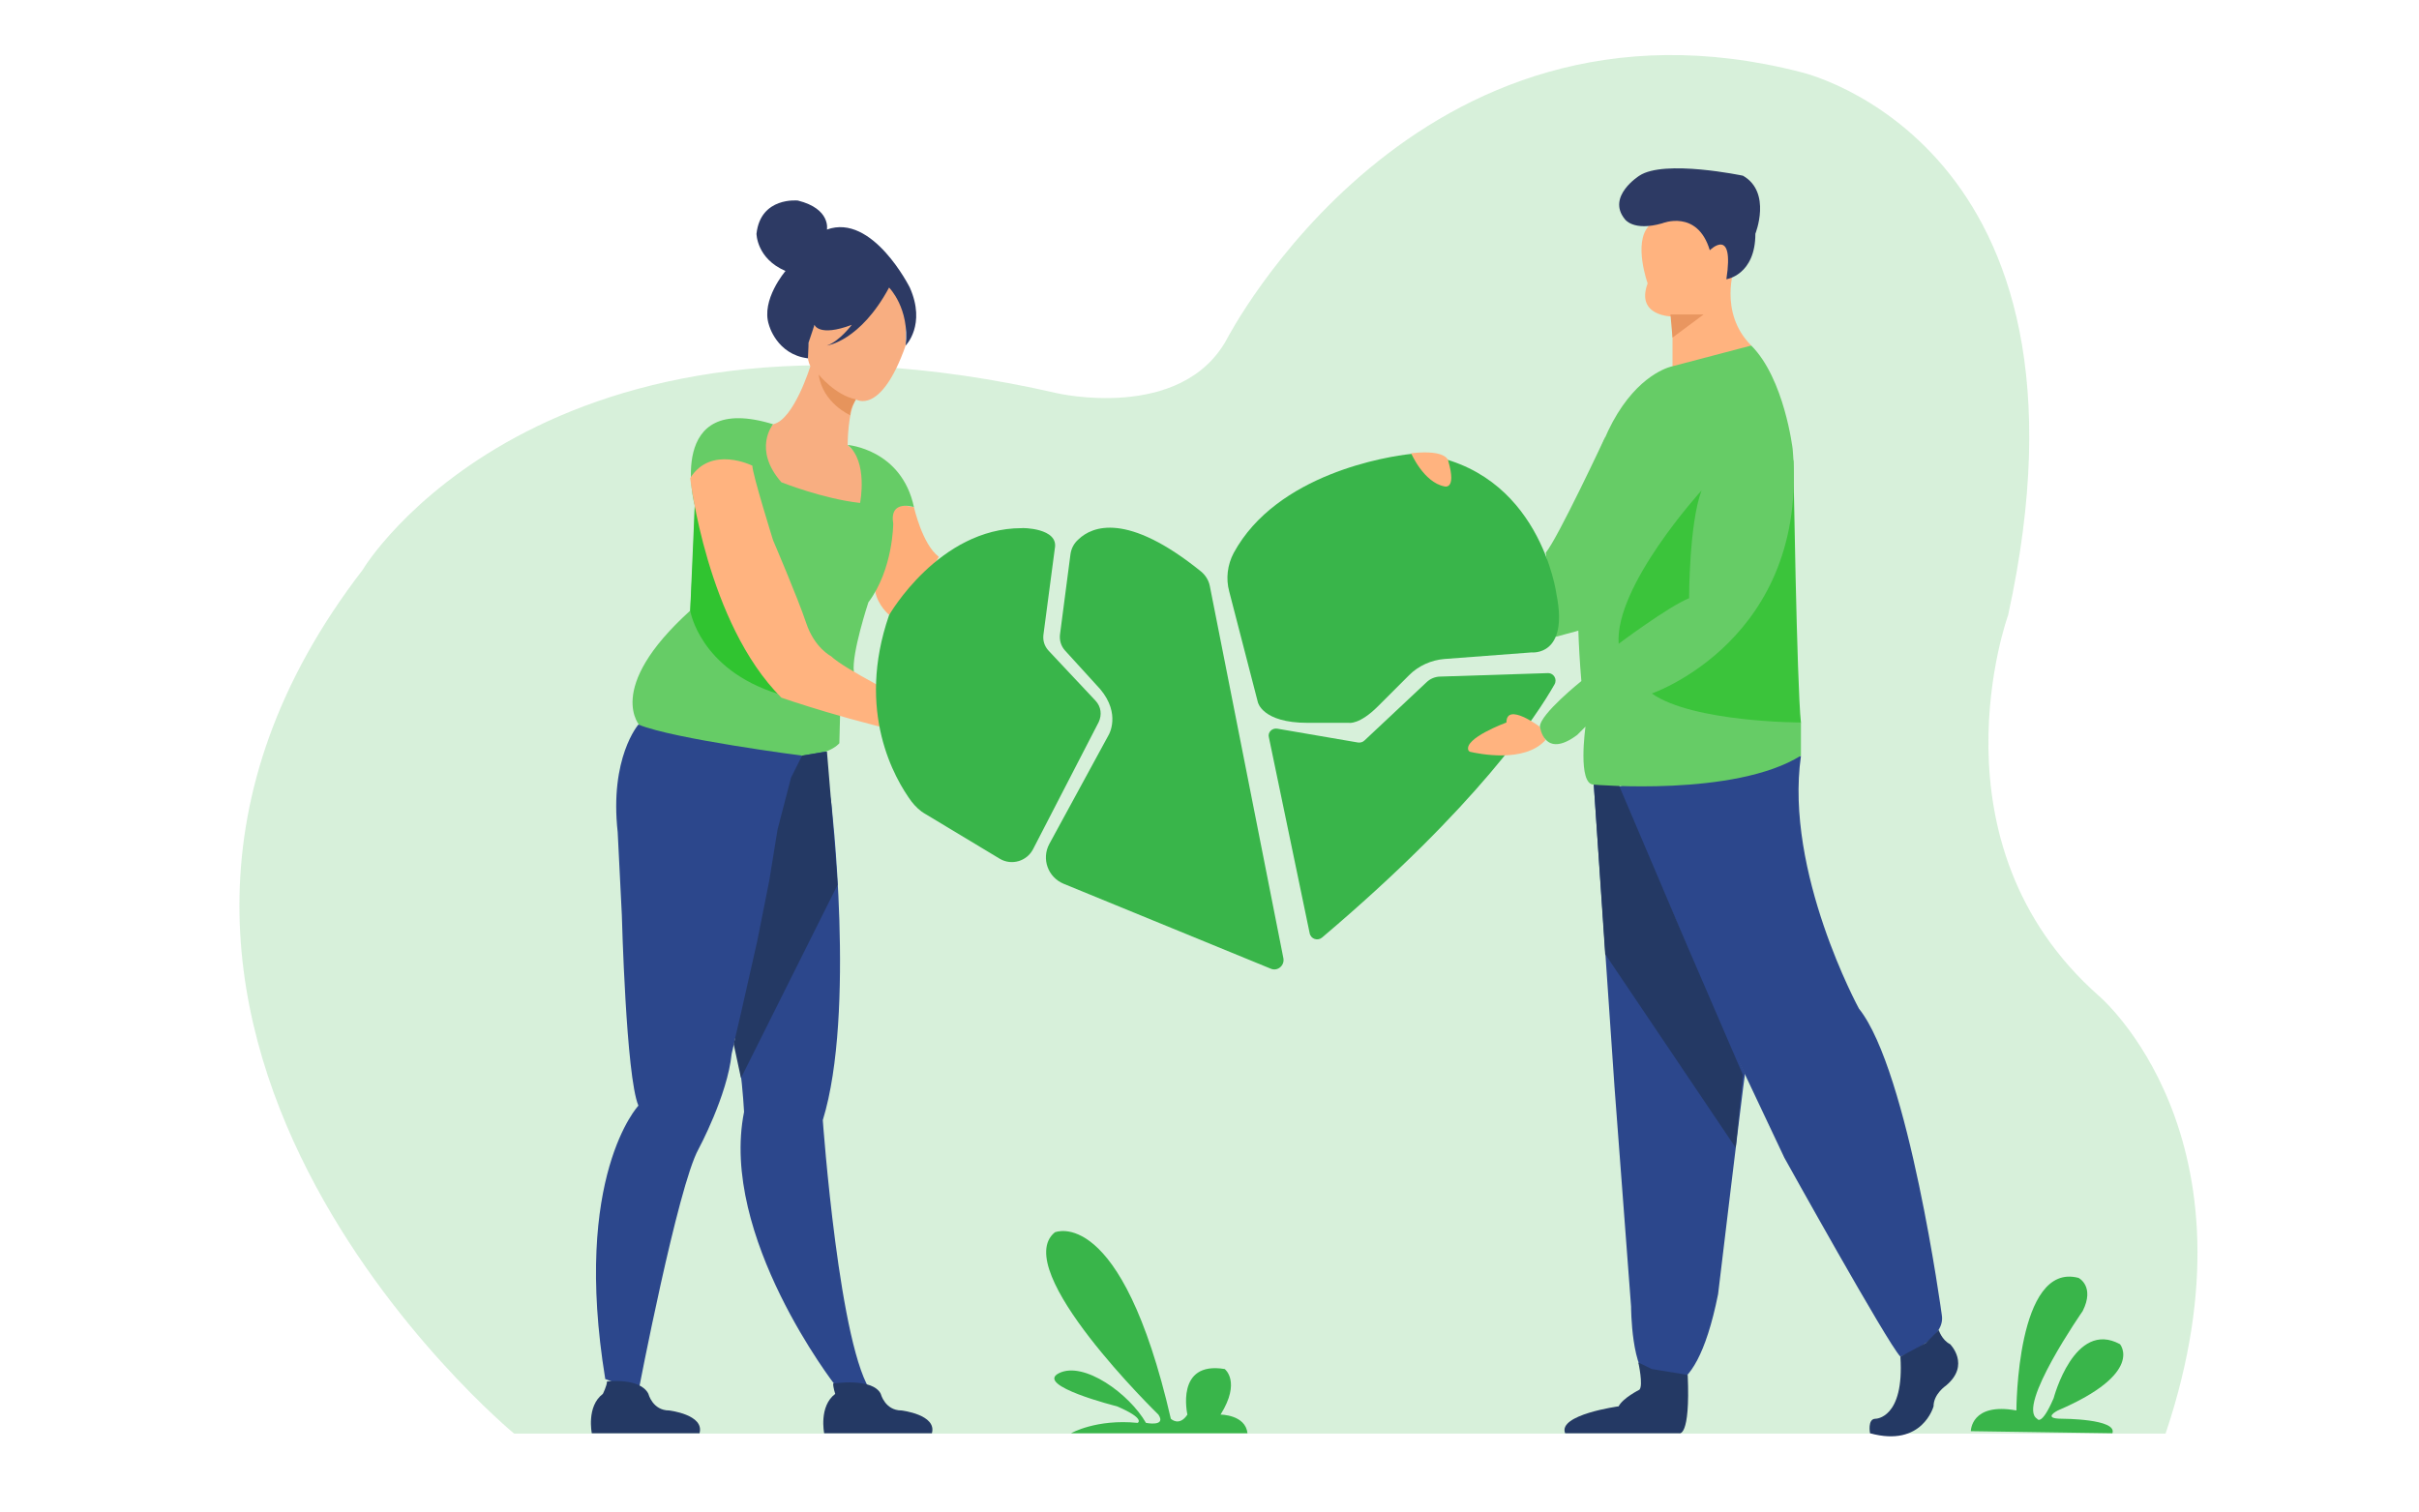 <?xml version="1.0" encoding="utf-8"?>
<!-- Generator: Adobe Illustrator 23.0.0, SVG Export Plug-In . SVG Version: 6.00 Build 0)  -->
<svg version="1.1" id="Layer_1" xmlns="http://www.w3.org/2000/svg" xmlns:xlink="http://www.w3.org/1999/xlink" x="0px" y="0px"
	 viewBox="0 0 700.6 437.9" style="enable-background:new 0 0 700.6 437.9;" xml:space="preserve">
<style type="text/css">
	.st0{opacity:0.2;fill:#39B54A;enable-background:new    ;}
	.st1{fill:#39B54A;}
	.st2{fill:#F8AE81;}
	.st3{fill:#FEAE79;}
	.st4{fill:#66CC66;}
	.st5{fill:#2D3A64;}
	.st6{fill:#30C430;}
	.st7{fill:#E6945C;}
	.st8{fill:#FFB37F;}
	.st9{fill:#2C478C;}
	.st10{fill:#243964;}
	.st11{fill:#E99660;}
	.st12{fill:#3BC43B;}
</style>
<g>
	<path class="st0" d="M306.1,113.9c0,0,36,8.4,49.2-15.6c0,0,54.6-106.2,166.3-77.4c0,0,90,20.4,60,157.3c0,0-24,66,26.4,110.4
		c0,0,48.1,40.8,19.2,126.7H148.9c0,0-144.7-119.4-43.8-250.3C105,164.9,156.6,79.7,306.1,113.9z"/>
	<path class="st1" d="M570.8,414.6c0,0,0-8.4,13.2-6c0,0,0-43.2,18-38.4c0,0,4.8,2.4,1.2,9.6c0,0-19.2,27.6-13.2,31.2
		c0,0,1.2,2.4,4.8-6c0,0,6-22.8,19.2-15.6c0,0,7.2,8.4-18,19.2c0,0-4.8,2.4,1.2,2.4c0,0,16.1,0,14.6,4.2L570.8,414.6z"/>
	<path class="st1" d="M310.2,415.2c0,0,7.3-4.2,19.3-3c0,0,2.4-1.2-6-4.8c0,0-24-6-16.8-9.6c7.2-3.6,20.4,6,25.2,14.4
		c0,0,6,1.2,3.6-2.4c0,0-43.2-42-30-52.8c0,0,19.2-8.4,33.6,54c0,0,2.4,2.4,4.8-1.2c0,0-3.6-15.6,10.8-13.2c0,0,4.8,3.6-1.2,13.2
		c0,0,7.2,0,7.8,5.4L310.2,415.2L310.2,415.2z"/>
	<path class="st2" d="M235.9,94.1c0,0-3.6,7.2-1.2,12c0,0-4.8,15.6-10.8,16.8l-4.8,6l2.4,8.4l19.2,12l12-2.4v-10.8l-7.2-7.2
		c0,0,0-9.6,2.4-13.2c0,0,7.2,4.8,14.4-15.6v-12l-4.8-10.8l-9.6,12L235.9,94.1z"/>
	<path class="st3" d="M264.7,146.9c0,0,2.4,10.8,7.2,14.4l-9.6,16.8h-4.8c0,0-3.2-2.6-4-6.7l0.4-12.5l3.6-13.2L264.7,146.9z"/>
	<path class="st4" d="M223.9,122.9c0,0-6,7.2,2.4,16.8c0,0,12,4.8,22.8,6c0,0,2.4-12-3.6-16.8c0,0,15.6,1.2,19.2,18
		c0,0-7.2-2.4-6,4.8c0,0,0,13.2-7.2,22.8c0,0-4.9,14.9-4.2,20.1l-4,12.8l-0.2,7.9c0,0-3.6,4.8-16.8,3.6l-39.6-3.6l-1.2-4.8
		c0,0-10.8-10.8,14.4-33.6c0,0,1.3-21.6,1.3-30.6C201.1,146.3,192.7,113.3,223.9,122.9z"/>
	<path class="st5" d="M239.5,66.5c0,0,1.2-6-8.4-8.4c0,0-10.8-1.2-12,9.6c0,0,0,7.2,8.4,10.8c0,0-7.2,8.4-4.8,15.6
		c0,0,2.2,8.6,11.3,9.7l0.2-4.6l1.7-5.1c0,0,1.2,3.6,10.8,0c0,0-3.6,4.8-7.2,6c0,0,9.6-1.2,18-16.8c0,0,6,6,4.8,16.8
		c0,0,6-6,1.2-16.8C263.5,83.3,252.7,61.7,239.5,66.5z"/>
	<path class="st6" d="M199.9,176.9c0,0,2.7,17,25.4,24.1l-12.1-33.7l-12-20.4L199.9,176.9z"/>
	<path class="st7" d="M237.1,108.5c0,0,4.8,6,10.8,7.2c0,0-2,3.2-1.6,4.6C246.3,120.3,238.3,116.9,237.1,108.5z"/>
	<path class="st8" d="M217.9,134.9c0,0-12-6-18,3.6c0,0,4.8,42,26.4,63.6c0,0,20.4,7.2,44.4,12c0,0,12,3.6,16.8,1.2
		c0,0,2.4-3.6,8.4-4.8c0,0,0-2.4-3.6-2.4c0,0-6,1.2-9.6,0c0,0,2.4-2.4,4.8-2.4c0,0-3.6-3.6-12,1.2c0,0-3.6,2.4-12-3.6
		c0,0-19.2-9.6-22.8-13.2c0,0-4.8-2.4-7.2-9.6c-2.4-7.2-9.6-24-9.6-24S217.9,137.3,217.9,134.9z"/>
	<g>
		<path class="st9" d="M184.9,209.9c0,0-8.4,9.6-6,31.2l1.2,24c0,0,1.2,46.8,4.8,55.2c0,0-19.2,20.4-9.6,79.2l9.6,3.6
			c0,0,11.4-59.4,17.4-70.2c0,0,8.4-15.6,9.6-27.6c0,0,9.6-40.8,10.8-49.2c0,0,3.6-28.8,8.4-34.8l1.2-2.4
			C232.3,218.9,195.1,214.1,184.9,209.9z"/>
		<path class="st9" d="M232.3,218.9l6.9-1.2c0,0,0.3,9.6,1.5,14.4c0,0,7.2,61.2-2.4,92.4c0,0,4.8,67.2,14.4,79.2l-10.8-2.4
			c0,0-33.6-43.2-26.4-79.2c0,0-1.2-24-6-32.4l10.8-61.2L232.3,218.9z"/>
		<polygon class="st10" points="214.6,312.3 242.6,256.3 240.7,232.1 239.5,217.7 232.3,218.9 229.1,225.3 225.2,240.3 222.8,255.1 
			219.3,272.7 214.6,293.5 212.5,302.5 		"/>
		<path class="st10" d="M175.8,400.2c0,0,9.6-1.2,12,3.6c0,0,1.2,4.8,6,4.8c0,0,10.3,1.2,8.8,6.6h-31.2c0,0-1.6-7.8,3.2-11.4
			C174.6,403.8,175.8,401.4,175.8,400.2z"/>
		<path class="st10" d="M241.3,400.8c0,0,11.4-1.8,13.8,3c0,0,1.2,4.8,6,4.8c0,0,10.3,1.2,8.8,6.6h-31.2c0,0-1.6-7.8,3.2-11.4
			C241.9,403.8,241.3,402,241.3,400.8z"/>
	</g>
	<path class="st4" d="M464.9,126.6c0,0-13.7,29.3-17.2,33.5l2.8,24.4l8.1-2.2L464.9,126.6z"/>
	<path class="st9" d="M468.7,227.9l27.7,64.3l20.4,43.2c0,0,30,54,33.6,57.6c0,0,13.2-4.8,12-12c0,0-9.6-70.8-24-88.8
		c0,0-21.6-39.6-16.8-73.2h-22.8L468.7,227.9z"/>
	<path class="st9" d="M461.6,227.3l6,87.6l4.8,63.6c0,0,0,19.2,6,21.6c0,0,12,10.8,19.2-25.2c0,0,7.1-59.3,7.8-63.9l-20.1-44.8
		l-16.5-39L461.6,227.3L461.6,227.3z"/>
	<polygon class="st10" points="502.7,332.5 464.9,276.4 461.6,227.3 468.8,227.3 488.8,274.3 504.8,311.4 	"/>
	<path class="st10" d="M561.5,385.3c0,0,0.9,2.9,3.3,4.1c0,0,6,6-1.2,12c0,0-3.6,2.4-3.6,6c0,0-3.2,12-18.4,7.8c0,0-0.8-4.2,1.6-4.2
		c0,0,8.4,0,7.2-18l7.3-3.9L561.5,385.3z"/>
	<path class="st10" d="M474.5,394.7c0,0,1.5,6.7,0.3,7.9c0,0-4.8,2.4-6,4.8c0,0-17.7,2.4-15.5,7.8h33c0,0,3.3,1.5,2.5-16.9
		l-10.4-1.7L474.5,394.7z"/>
	<path class="st1" d="M357.3,160.2c-1.8,3.4-2.3,7.4-1.3,11.1l8.3,32.1c0,0,1.2,6,14.4,6h12c0,0,3,0.6,8.4-4.8l9-9
		c2.7-2.7,6.4-4.4,10.3-4.7l25.2-1.9c0,0,10.8,1.2,7.2-16.8c0,0-4.7-36.4-39.7-40.7c-0.8-0.1-1.6-0.1-2.4,0
		C402,132.2,369.8,137.2,357.3,160.2z"/>
	<path class="st1" d="M370,211.1l23.3,4c0.7,0.1,1.4-0.1,1.9-0.6l17.9-16.8c1.1-1.1,2.6-1.7,4.1-1.7l31-1c1.8-0.1,2.9,1.8,2,3.3
		c-5.1,9-22.3,35.2-67.3,73.3c-1.3,1.1-3.3,0.4-3.6-1.3l-11.8-56.7C367.1,212.2,368.4,210.8,370,211.1z"/>
	<path class="st1" d="M350.4,169.8l21.3,107.8c0.4,2.1-1.7,3.9-3.7,3L308,256c-4.5-1.9-6.4-7.2-4.1-11.5l17.2-31.6
		c0,0,3.6-6-2.4-13.2l-10.2-11.2c-1.2-1.3-1.7-3-1.5-4.7l3-23c0.2-1.8,1-3.4,2.4-4.6c3.9-3.7,14-8,35.5,9.4
		C349.2,166.7,350.1,168.2,350.4,169.8z"/>
	<path class="st1" d="M305.5,158.9l-3.3,25c-0.2,1.7,0.3,3.3,1.5,4.6l13.6,14.5c1.6,1.7,1.9,4.1,0.9,6.2L299.2,246
		c-1.8,3.5-6.2,4.8-9.6,2.8l-21.6-13c-1.6-0.9-2.9-2.2-4-3.6c-4.8-6.5-16.2-26-6.5-54c0,0,14.4-25.2,38.4-25.2
		C295.9,152.9,306.7,152.9,305.5,158.9z"/>
	<path class="st8" d="M445.9,210.5c0,0-9.6-7.2-9.6-1.2c0,0-12.5,4.6-11,8.1c0.1,0.2,0.3,0.3,0.5,0.4c2.2,0.5,15.7,3.4,21.8-3.4
		L445.9,210.5z"/>
	<path class="st8" d="M408.7,131.3c0,0,3.6,8.4,9.6,9.6c0,0,3.6,1.2,1.2-7.2C419.5,133.7,419.5,130.1,408.7,131.3z"/>
	<path class="st8" d="M484.4,106.1V91.7c0,0-10.8,0-7.2-9.6c0,0-4.2-11.7,0.3-16.6l4.5-7.4l15.6,7.2l7.2,6l-2.4,6
		c0,0-4.8,13.2,4.8,22.8l-7.2,6l-13.2,3.6L484.4,106.1z"/>
	<path class="st5" d="M470.6,63.5c0,0,2.4,3.6,10.8,1.2c0,0,10.2-4.2,13.8,7.8c0,0,7.2-7.2,4.8,8.4c0,0,8.4-1.2,8.4-13.2
		c0,0,4.8-12-3.6-16.8c0,0-22.8-4.8-30,0C474.8,50.9,465.2,56.9,470.6,63.5z"/>
	<polygon class="st11" points="493.4,91.1 483.8,91.1 484.4,97.8 	"/>
	<path class="st12" d="M519.4,133.1c0,0,1,65.5,2.2,76.3l-19.2,2.4l-21.6-6l-7.2-6l15.6-9.6l16.8-15.6l9.6-25.2L519.4,133.1z"/>
	<path class="st4" d="M484.4,106.1c0,0-33.6,6-26.4,91.2c0,0-12,9.6-12,13.2c0,0,1.2,9.6,10.8,2.4l2.4-2.4c0,0-2.4,16.8,2.4,16.8
		c0,0,40.8,3.6,60-8.4v-9.6c0,0-31.2,0-43.2-8.4c0,0,45.6-15.6,40.8-70.8c0,0-2.4-20.4-12-30L484.4,106.1z"/>
	<path class="st12" d="M492.8,142.1c0,0-25.2,27.6-24,44.4c0,0,14.4-10.8,20.4-13.2C489.2,173.3,489.2,151.7,492.8,142.1z"/>
</g>
</svg>
